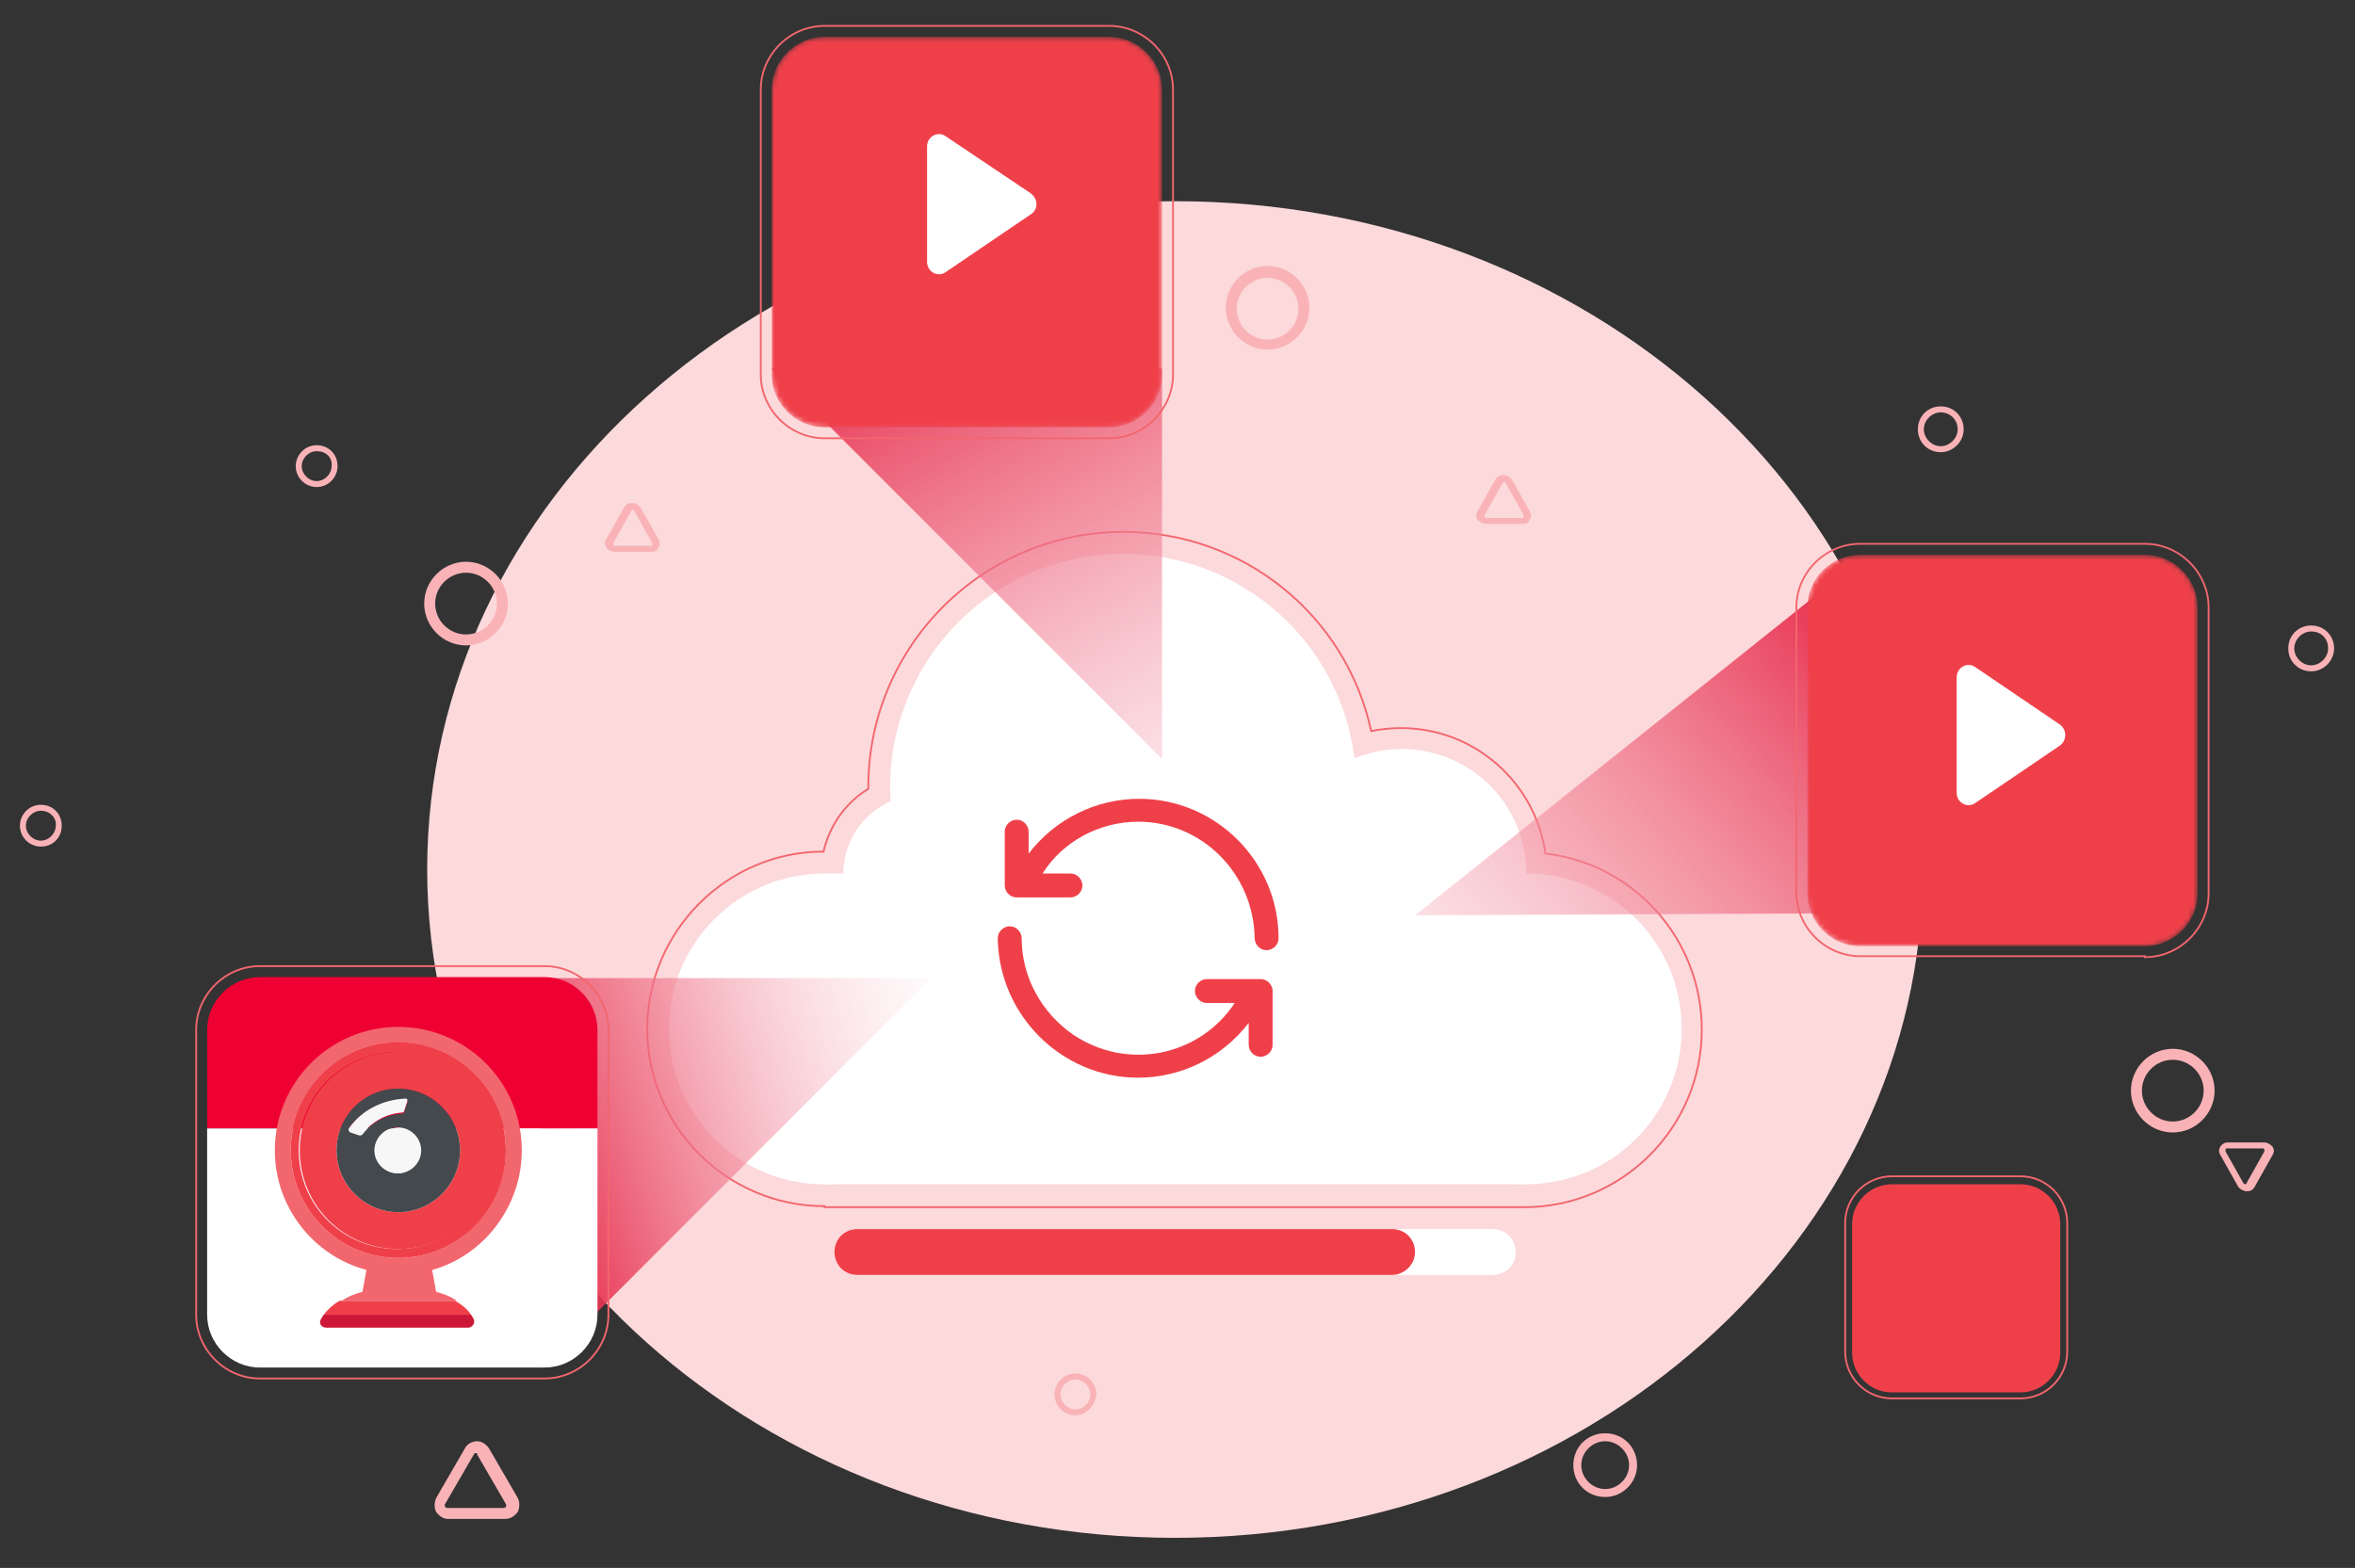 <svg width="473" height="315" viewBox="0 0 473 315" fill="none" xmlns="http://www.w3.org/2000/svg">
<rect x="0" y="0" width="473" height="315" fill="#333333" stroke="none"/>
<path d="M236 308.96C318.953 308.96 386.2 248.846 386.2 174.691C386.2 100.536 318.953 40.421 236 40.421C153.047 40.421 85.8 100.536 85.8 174.691C85.8 248.846 153.047 308.96 236 308.96Z" fill="#FCD9DB"/>
<path d="M413.8 245.928V271.741C413.8 276.143 410.2 279.745 405.8 279.745H380C375.6 279.745 372 276.143 372 271.741V245.928C372 241.525 375.6 237.924 380 237.924H405.8C410.2 237.924 413.8 241.525 413.8 245.928Z" fill="#EF404A"/>
<path d="M380 280.946C374.8 280.946 370.6 276.744 370.6 271.541V245.728C370.6 240.525 374.8 236.323 380 236.323H405.8C411 236.323 415.2 240.525 415.2 245.728V271.541C415.2 276.744 411 280.946 405.8 280.946H380Z" stroke="#F2666E" stroke-width="0.364" stroke-miterlimit="10"/>
<path d="M306.6 175.491H165.6V237.923H306.6V175.491Z" fill="white"/>
<path d="M313.87 237.042C330.622 233.008 340.934 216.15 336.902 199.389C332.87 182.628 316.02 172.311 299.268 176.345C282.516 180.379 272.204 197.237 276.236 213.998C280.268 230.759 297.118 241.076 313.87 237.042Z" fill="white"/>
<path d="M187.616 228.787C199.8 216.596 199.8 196.831 187.616 184.641C175.432 172.45 155.677 172.45 143.493 184.641C131.309 196.831 131.309 216.596 143.493 228.787C155.677 240.977 175.432 240.977 187.616 228.787Z" fill="white"/>
<path d="M287.229 199.852C300.677 196.725 309.045 183.282 305.919 169.827C302.793 156.372 289.357 148 275.909 151.127C262.46 154.255 254.093 167.698 257.219 181.153C260.345 194.608 273.78 202.98 287.229 199.852Z" fill="white"/>
<path d="M185.199 191.299C193.926 191.299 200.999 184.222 200.999 175.491C200.999 166.76 193.926 159.683 185.199 159.683C176.473 159.683 169.399 166.76 169.399 175.491C169.399 184.222 176.473 191.299 185.199 191.299Z" fill="white"/>
<path d="M236.647 203.6C261.763 197.492 277.174 172.17 271.069 147.041C264.964 121.913 239.654 106.494 214.539 112.602C189.424 118.71 174.013 144.033 180.118 169.161C186.223 194.29 211.532 209.709 236.647 203.6Z" fill="white"/>
<path d="M165.6 242.326C146 242.326 130 226.318 130 206.707C130 187.097 146 171.089 165.4 171.089C166.6 165.886 169.8 161.284 174.4 158.482C174.4 158.282 174.4 158.282 174.4 158.082C174.4 129.867 197.4 106.855 225.6 106.855C249.8 106.855 270.4 123.664 275.4 146.876C277.4 146.476 279.4 146.276 281.4 146.276C296.2 146.276 308.4 157.282 310.4 171.489C328 173.49 341.8 188.498 341.8 206.907C341.8 226.518 325.8 242.526 306.2 242.526H165.6V242.326Z" stroke="#F2666E" stroke-width="0.364" stroke-miterlimit="10"/>
<path d="M299.8 256.133H172.2C169.6 256.133 167.6 254.132 167.6 251.531C167.6 248.929 169.6 246.928 172.2 246.928H299.8C302.4 246.928 304.4 248.929 304.4 251.531C304.6 254.132 302.4 256.133 299.8 256.133Z" fill="white"/>
<path d="M279.6 256.133H172.2C169.6 256.133 167.6 254.132 167.6 251.531C167.6 248.929 169.6 246.928 172.2 246.928H279.6C282.2 246.928 284.2 248.929 284.2 251.531C284.2 254.132 282 256.133 279.6 256.133Z" fill="#EF404A"/>
<path d="M233.4 152.479L155 74.038H233.4V152.479Z" fill="url(#paint0_linear_1169_1326)"/>
<mask id="mask0_1169_1326" style="mask-type:luminance" maskUnits="userSpaceOnUse" x="155" y="7" width="79" height="79">
<path d="M222.8 85.845H165.6C159.8 85.845 155 81.042 155 75.239V18.009C155 12.206 159.8 7.404 165.6 7.404H222.8C228.6 7.404 233.4 12.206 233.4 18.009V75.239C233.4 81.042 228.6 85.845 222.8 85.845Z" fill="white"/>
</mask>
<g mask="url(#mask0_1169_1326)">
<path d="M222.8 85.845H165.6C159.8 85.845 155 81.042 155 75.239V18.009C155 12.206 159.8 7.404 165.6 7.404H222.8C228.6 7.404 233.4 12.206 233.4 18.009V75.239C233.4 81.042 228.6 85.845 222.8 85.845Z" fill="#EF404A"/>
</g>
<mask id="mask1_1169_1326" style="mask-type:luminance" maskUnits="userSpaceOnUse" x="155" y="7" width="79" height="79">
<path d="M222.8 85.845H165.6C159.8 85.845 155 81.042 155 75.239V18.009C155 12.206 159.8 7.404 165.6 7.404H222.8C228.6 7.404 233.4 12.206 233.4 18.009V75.239C233.4 81.042 228.6 85.845 222.8 85.845Z" fill="white"/>
</mask>
<g mask="url(#mask1_1169_1326)">
<path d="M207 38.82L190 27.414C188.4 26.214 186.2 27.414 186.2 29.415V52.627C186.2 54.629 188.4 55.829 190 54.629L206.8 43.222C208.6 42.222 208.6 40.021 207 38.82Z" fill="white"/>
</g>
<path d="M165.6 88.046C158.6 88.046 152.8 82.243 152.8 75.239V18.009C152.8 11.006 158.6 5.203 165.6 5.203H222.8C229.8 5.203 235.6 11.006 235.6 18.009V75.239C235.6 82.243 229.8 88.046 222.8 88.046H165.6Z" stroke="#F2666E" stroke-width="0.364" stroke-miterlimit="10"/>
<path d="M284.2 183.896L366.4 183.495L368.4 116.661L284.2 183.896Z" fill="url(#paint1_linear_1169_1326)"/>
<mask id="mask2_1169_1326" style="mask-type:luminance" maskUnits="userSpaceOnUse" x="363" y="111" width="79" height="80">
<path d="M373.6 190.099H430.8C436.6 190.099 441.4 185.296 441.4 179.493V122.064C441.4 116.261 436.6 111.458 430.8 111.458H373.6C367.8 111.458 363 116.261 363 122.064V179.293C363 185.296 367.8 190.099 373.6 190.099Z" fill="white"/>
</mask>
<g mask="url(#mask2_1169_1326)">
<path d="M373.6 190.099H430.8C436.6 190.099 441.4 185.296 441.4 179.493V122.064C441.4 116.261 436.6 111.458 430.8 111.458H373.6C367.8 111.458 363 116.261 363 122.064V179.293C363 185.296 367.8 190.099 373.6 190.099Z" fill="#EF404A"/>
</g>
<mask id="mask3_1169_1326" style="mask-type:luminance" maskUnits="userSpaceOnUse" x="363" y="111" width="79" height="80">
<path d="M373.6 190.099H430.8C436.6 190.099 441.4 185.296 441.4 179.493V122.064C441.4 116.261 436.6 111.458 430.8 111.458H373.6C367.8 111.458 363 116.261 363 122.064V179.293C363 185.296 367.8 190.099 373.6 190.099Z" fill="white"/>
</mask>
<g mask="url(#mask3_1169_1326)">
<path d="M413.6 145.476L396.8 134.07C395.2 132.869 393 134.07 393 136.071V159.283C393 161.284 395.2 162.485 396.8 161.284L413.6 149.878C415.2 148.878 415.2 146.476 413.6 145.476Z" fill="white"/>
</g>
<path d="M430.8 192.3C437.8 192.3 443.6 186.497 443.6 179.493V122.063C443.6 115.06 437.8 109.257 430.8 109.257H373.6C366.6 109.257 360.8 115.06 360.8 122.063V179.293C360.8 186.297 366.6 192.1 373.6 192.1H430.8V192.3Z" stroke="#F2666E" stroke-width="0.364" stroke-miterlimit="10"/>
<path d="M93.6 129.667C89 129.667 85.2 125.865 85.2 121.263C85.2 116.661 89 112.859 93.6 112.859C98.2 112.859 102 116.661 102 121.263C102 125.865 98.2 129.667 93.6 129.667ZM93.6 115.06C90.2 115.06 87.4 117.861 87.4 121.263C87.4 124.665 90.2 127.466 93.6 127.466C97 127.466 99.8 124.665 99.8 121.263C99.8 117.861 97 115.06 93.6 115.06Z" fill="#F9B3B7"/>
<path d="M63.6 97.851C61.4 97.851 59.4 96.05 59.4 93.649C59.4 91.448 61.2 89.447 63.6 89.447C66 89.447 67.8 91.248 67.8 93.649C67.8 95.85 66 97.851 63.6 97.851ZM63.6 90.647C62 90.647 60.6 92.048 60.6 93.649C60.6 95.249 62 96.65 63.6 96.65C65.2 96.65 66.6 95.249 66.6 93.649C66.8 91.848 65.4 90.647 63.6 90.647Z" fill="#F9B3B7"/>
<path d="M8.2 170.088C6 170.088 4 168.288 4 165.886C4 163.685 5.8 161.684 8.2 161.684C10.6 161.684 12.4 163.485 12.4 165.886C12.4 168.288 10.6 170.088 8.2 170.088ZM8.2 162.885C6.6 162.885 5.2 164.285 5.2 165.886C5.2 167.487 6.6 168.888 8.2 168.888C9.8 168.888 11.2 167.487 11.2 165.886C11.4 164.285 10 162.885 8.2 162.885Z" fill="#F9B3B7"/>
<path d="M389.8 90.847C387.2 90.847 385.2 88.846 385.2 86.245C385.2 83.643 387.2 81.642 389.8 81.642C392.4 81.642 394.4 83.643 394.4 86.245C394.4 88.846 392.2 90.847 389.8 90.847ZM389.8 82.843C388 82.843 386.4 84.444 386.4 86.245C386.4 88.046 388 89.647 389.8 89.647C391.6 89.647 393.2 88.046 393.2 86.245C393.2 84.244 391.6 82.843 389.8 82.843Z" fill="#F9B3B7"/>
<path d="M464.2 134.87C461.6 134.87 459.6 132.869 459.6 130.268C459.6 127.666 461.6 125.665 464.2 125.665C466.8 125.665 468.8 127.666 468.8 130.268C468.8 132.669 466.8 134.87 464.2 134.87ZM464.2 126.866C462.4 126.866 460.8 128.467 460.8 130.268C460.8 132.069 462.4 133.669 464.2 133.669C466 133.669 467.6 132.069 467.6 130.268C467.6 128.267 466.2 126.866 464.2 126.866Z" fill="#F9B3B7"/>
<path d="M254.6 70.237C250 70.237 246.2 66.434 246.2 61.832C246.2 57.23 250 53.428 254.6 53.428C259.2 53.428 263 57.23 263 61.832C263 66.434 259.2 70.237 254.6 70.237ZM254.6 55.829C251.2 55.829 248.4 58.63 248.4 62.032C248.4 65.434 251.2 68.235 254.6 68.235C258 68.235 260.8 65.434 260.8 62.032C260.8 58.63 258 55.829 254.6 55.829Z" fill="#F9B3B7"/>
<path d="M436.4 227.518C431.8 227.518 428 223.716 428 219.114C428 214.511 431.8 210.709 436.4 210.709C441 210.709 444.8 214.511 444.8 219.114C444.8 223.716 441 227.518 436.4 227.518ZM436.4 212.911C433 212.911 430.2 215.712 430.2 219.114C430.2 222.516 433 225.317 436.4 225.317C439.8 225.317 442.6 222.516 442.6 219.114C442.6 215.712 439.8 212.911 436.4 212.911Z" fill="#F9B3B7"/>
<path d="M322.4 300.756C318.8 300.756 316 297.955 316 294.353C316 290.751 318.8 287.95 322.4 287.95C326 287.95 328.8 290.751 328.8 294.353C328.8 297.955 325.8 300.756 322.4 300.756ZM322.4 289.55C319.8 289.55 317.6 291.752 317.6 294.353C317.6 296.954 319.8 299.155 322.4 299.155C325 299.155 327.2 296.954 327.2 294.353C327.2 291.752 325 289.55 322.4 289.55Z" fill="#F9B3B7"/>
<path d="M216 284.348C213.8 284.348 211.8 282.547 211.8 280.146C211.8 277.944 213.6 275.943 216 275.943C218.2 275.943 220.2 277.744 220.2 280.146C220 282.347 218.2 284.348 216 284.348ZM216 277.144C214.4 277.144 213 278.545 213 280.146C213 281.746 214.4 283.147 216 283.147C217.6 283.147 219 281.746 219 280.146C219 278.545 217.6 277.144 216 277.144Z" fill="#F9B3B7"/>
<path d="M130.8 110.858H123.4C122.8 110.858 122.2 110.457 121.8 110.057C121.4 109.457 121.4 108.857 121.8 108.256L125.4 101.853C125.8 101.253 126.2 101.052 127 101.052C127.8 101.052 128.2 101.453 128.6 101.853L132.2 108.256C132.6 108.857 132.6 109.457 132.2 110.057C132 110.657 131.4 110.858 130.8 110.858ZM127 102.453C127 102.453 126.8 102.453 126.8 102.653L123.2 109.057C123.2 109.257 123.2 109.257 123.2 109.457L123.4 109.657H130.8C131 109.657 131 109.457 131 109.457C131 109.457 131 109.257 131 109.057L127.4 102.653C127.2 102.453 127.2 102.453 127 102.453Z" fill="#F9B3B7"/>
<path d="M305.8 105.255H298.4C297.8 105.255 297.2 104.854 296.8 104.454C296.4 103.854 296.4 103.254 296.8 102.653L300.4 96.25C300.8 95.65 301.2 95.45 302 95.45C302.6 95.45 303.2 95.85 303.6 96.25L307.2 102.653C307.6 103.254 307.6 103.854 307.2 104.454C307 105.054 306.4 105.255 305.8 105.255ZM302 96.85C302 96.85 301.8 96.85 301.8 97.05L298.2 103.454C298.2 103.654 298.2 103.654 298.2 103.854L298.4 104.054H305.8C306 104.054 306 103.854 306 103.854C306 103.854 306 103.654 306 103.454L302.4 97.05C302.2 96.85 302.2 96.85 302 96.85Z" fill="#F9B3B7"/>
<path d="M447.4 229.519H454.8C455.4 229.519 456 229.919 456.4 230.32C456.8 230.92 456.8 231.52 456.4 232.121L452.8 238.524C452.4 239.124 452 239.324 451.2 239.324C450.6 239.324 450 238.924 449.6 238.524L446 232.121C445.6 231.52 445.6 230.92 446 230.32C446.2 229.919 446.8 229.519 447.4 229.519ZM451 237.924C451 237.924 451.2 237.924 451.2 237.724L454.8 231.32C454.8 231.12 454.8 231.12 454.8 230.92L454.6 230.72H447.2C447 230.72 447 230.92 447 230.92C447 230.92 447 231.12 447 231.32L450.6 237.724C450.8 237.924 451 237.924 451 237.924Z" fill="#F9B3B7"/>
<path d="M101.4 305.159H90C89 305.159 88.2 304.558 87.6 303.758C87.2 302.957 87.2 301.957 87.6 300.956L93.4 290.951C93.8 290.151 94.8 289.55 95.8 289.55C96.8 289.55 97.6 290.151 98.2 290.951L104 300.956C104.4 301.757 104.4 302.757 104 303.758C103.2 304.758 102.4 305.159 101.4 305.159ZM95.6 291.952C95.4 291.952 95.2 291.952 95.2 292.152L89.4 302.157C89.2 302.357 89.4 302.557 89.4 302.757C89.4 302.757 89.6 302.957 89.8 302.957H101.2C101.4 302.957 101.6 302.757 101.6 302.757C101.6 302.757 101.8 302.557 101.6 302.157L95.8 292.152C96 291.952 95.8 291.952 95.6 291.952Z" fill="#F9B3B7"/>
<path d="M187.001 196.502L108.601 274.943V196.502H187.001Z" fill="url(#paint2_linear_1169_1326)"/>
<path d="M120.001 206.908V226.718H41.601V206.908C41.601 201.105 46.401 196.302 52.201 196.302H109.401C115.201 196.302 120.001 201.105 120.001 206.908Z" fill="#EE0033"/>
<path d="M120.001 226.918V264.137C120.001 269.94 115.201 274.743 109.401 274.743H52.201C46.401 274.743 41.601 269.94 41.601 264.137V226.718H120.001V226.918Z" fill="white"/>
<path d="M52.2 276.944C45.2 276.944 39.4 271.141 39.4 264.137V206.907C39.4 199.904 45.2 194.101 52.2 194.101H109.4C116.4 194.101 122.2 199.904 122.2 206.907V264.137C122.2 271.141 116.4 276.944 109.4 276.944H52.2Z" stroke="#F2666E" stroke-width="0.364" stroke-miterlimit="10"/>
<path d="M228.6 165.086C241.4 165.086 251.8 175.491 252 188.498C252 189.699 253 190.899 254.4 190.899C255.6 190.899 256.8 189.899 256.8 188.498C256.8 173.09 244.2 160.483 228.8 160.483C220.2 160.483 212 164.485 206.6 171.489V167.087C206.6 165.886 205.6 164.686 204.2 164.686C203 164.686 201.8 165.686 201.8 167.087V177.892C201.8 179.093 202.8 180.294 204.2 180.294H215C216.2 180.294 217.4 179.293 217.4 177.892C217.4 176.692 216.4 175.491 215 175.491H209.4C213.4 169.088 220.8 165.086 228.6 165.086Z" fill="#EF404A"/>
<path d="M228.6 216.512C237.2 216.512 245.4 212.51 250.8 205.507V209.909C250.8 211.11 251.8 212.31 253.2 212.31C254.4 212.31 255.6 211.31 255.6 209.909V199.103C255.6 197.903 254.6 196.702 253.2 196.702H242.4C241.2 196.702 240 197.703 240 199.103C240 200.304 241 201.505 242.4 201.505H248C240.8 212.31 226.4 215.112 215.6 207.908C209.2 203.506 205.2 196.302 205.2 188.498C205.2 187.297 204.2 186.097 202.8 186.097C201.6 186.097 200.4 187.097 200.4 188.498C200.6 203.906 213.2 216.512 228.6 216.512Z" fill="#EF404A"/>
<path d="M68.2 261.336C66.8 262.136 65.8 263.137 65 264.137H94.6C94 263.137 92.8 262.136 91.4 261.336H68.2Z" fill="#EF404A"/>
<path d="M65.001 264.137C64.801 264.537 64.601 264.738 64.401 265.138C64.001 265.938 64.601 266.739 65.601 266.739H94.001C94.801 266.739 95.401 265.938 95.201 265.138C95.001 264.738 94.801 264.337 94.601 264.137H65.001Z" fill="#CC1736"/>
<path d="M104.8 231.12C104.8 217.313 93.6 206.307 80 206.307C66.2 206.307 55.2 217.513 55.2 231.12C55.2 242.526 63 252.331 73.6 255.133L72.8 259.535C71.2 259.935 69.8 260.535 68.6 261.336H91.8C90.6 260.535 89.2 259.935 87.6 259.535L86.8 255.133C97 252.331 104.8 242.526 104.8 231.12ZM80 252.731C68.2 252.731 58.4 243.126 58.4 231.12C58.4 219.314 68 209.509 80 209.509C91.8 209.509 101.6 219.114 101.6 231.12C101.4 243.126 91.8 252.731 80 252.731Z" fill="#F2666E"/>
<path d="M58.4 231.12C58.4 242.926 68 252.731 80 252.731C91.8 252.731 101.6 243.126 101.6 231.12C101.6 219.314 92 209.509 80 209.509C68 209.509 58.4 219.314 58.4 231.12ZM99.6 231.12C99.6 242.126 90.8 250.93 79.8 250.93C68.8 250.93 60 242.126 60 231.12C60 220.114 68.8 211.31 79.8 211.31C90.8 211.31 99.6 220.114 99.6 231.12Z" fill="#EF404A"/>
<path d="M60.2 231.12C60.2 242.126 69 250.93 80 250.93C91 250.93 99.8 242.126 99.8 231.12C99.8 220.114 91 211.31 80 211.31C69 211.31 60.2 220.114 60.2 231.12ZM92.4 231.12C92.4 237.924 86.8 243.527 80 243.527C73.2 243.527 67.6 237.924 67.6 231.12C67.6 224.317 73.2 218.714 80 218.714C86.8 218.714 92.4 224.317 92.4 231.12Z" fill="#EF404A"/>
<path d="M67.601 231.12C67.601 237.924 73.201 243.527 80.001 243.527C86.801 243.527 92.401 237.924 92.401 231.12C92.401 224.317 86.801 218.714 80.001 218.714C73.001 218.714 67.601 224.317 67.601 231.12ZM84.401 231.12C84.401 233.521 82.401 235.722 79.801 235.722C77.401 235.722 75.201 233.721 75.201 231.12C75.201 228.719 77.201 226.518 79.801 226.518C82.401 226.718 84.401 228.719 84.401 231.12ZM81.801 221.115C81.801 221.315 82.001 221.515 81.801 221.515L81.201 223.316C81.201 223.516 81.001 223.716 80.801 223.716C77.601 223.916 74.801 225.317 72.801 227.918C72.601 228.119 72.401 228.119 72.201 228.119L70.401 227.518C70.201 227.518 70.001 227.118 70.001 226.918V226.718C72.601 223.116 76.801 221.115 81.001 220.915C81.401 220.915 81.601 220.915 81.801 221.115Z" fill="#44494D"/>
<path d="M70.2 226.518C70 226.918 70.2 227.118 70.4 227.318L72.2 227.918C72.4 227.918 72.6 227.918 72.8 227.718C74.8 225.317 77.6 223.716 80.8 223.516C81 223.516 81.2 223.316 81.2 223.116L81.8 221.315C81.8 221.115 81.8 220.915 81.8 220.915C81.8 220.715 81.6 220.715 81.4 220.715C77 220.915 72.8 222.916 70.2 226.518Z" fill="#F7F7F7"/>
<path d="M75.4 231.12C75.4 233.521 77.4 235.722 80 235.722C82.4 235.722 84.6 233.721 84.6 231.12C84.6 228.719 82.6 226.518 80 226.518C77.4 226.718 75.4 228.719 75.4 231.12Z" fill="#F7F7F7"/>
<defs>
<linearGradient id="paint0_linear_1169_1326" x1="268.025" y1="201.009" x2="167.605" y2="28.441" gradientUnits="userSpaceOnUse">
<stop stop-color="white" stop-opacity="0.1"/>
<stop offset="0.858" stop-color="#E52042"/>
</linearGradient>
<linearGradient id="paint1_linear_1169_1326" x1="256.502" y1="242.978" x2="408.416" y2="112.124" gradientUnits="userSpaceOnUse">
<stop stop-color="white" stop-opacity="0.1"/>
<stop offset="0.858" stop-color="#E52042"/>
</linearGradient>
<linearGradient id="paint2_linear_1169_1326" x1="202.861" y1="207.524" x2="72.729" y2="246.349" gradientUnits="userSpaceOnUse">
<stop stop-color="white" stop-opacity="0.1"/>
<stop offset="0.771" stop-color="#E52042"/>
</linearGradient>
</defs>
</svg>
